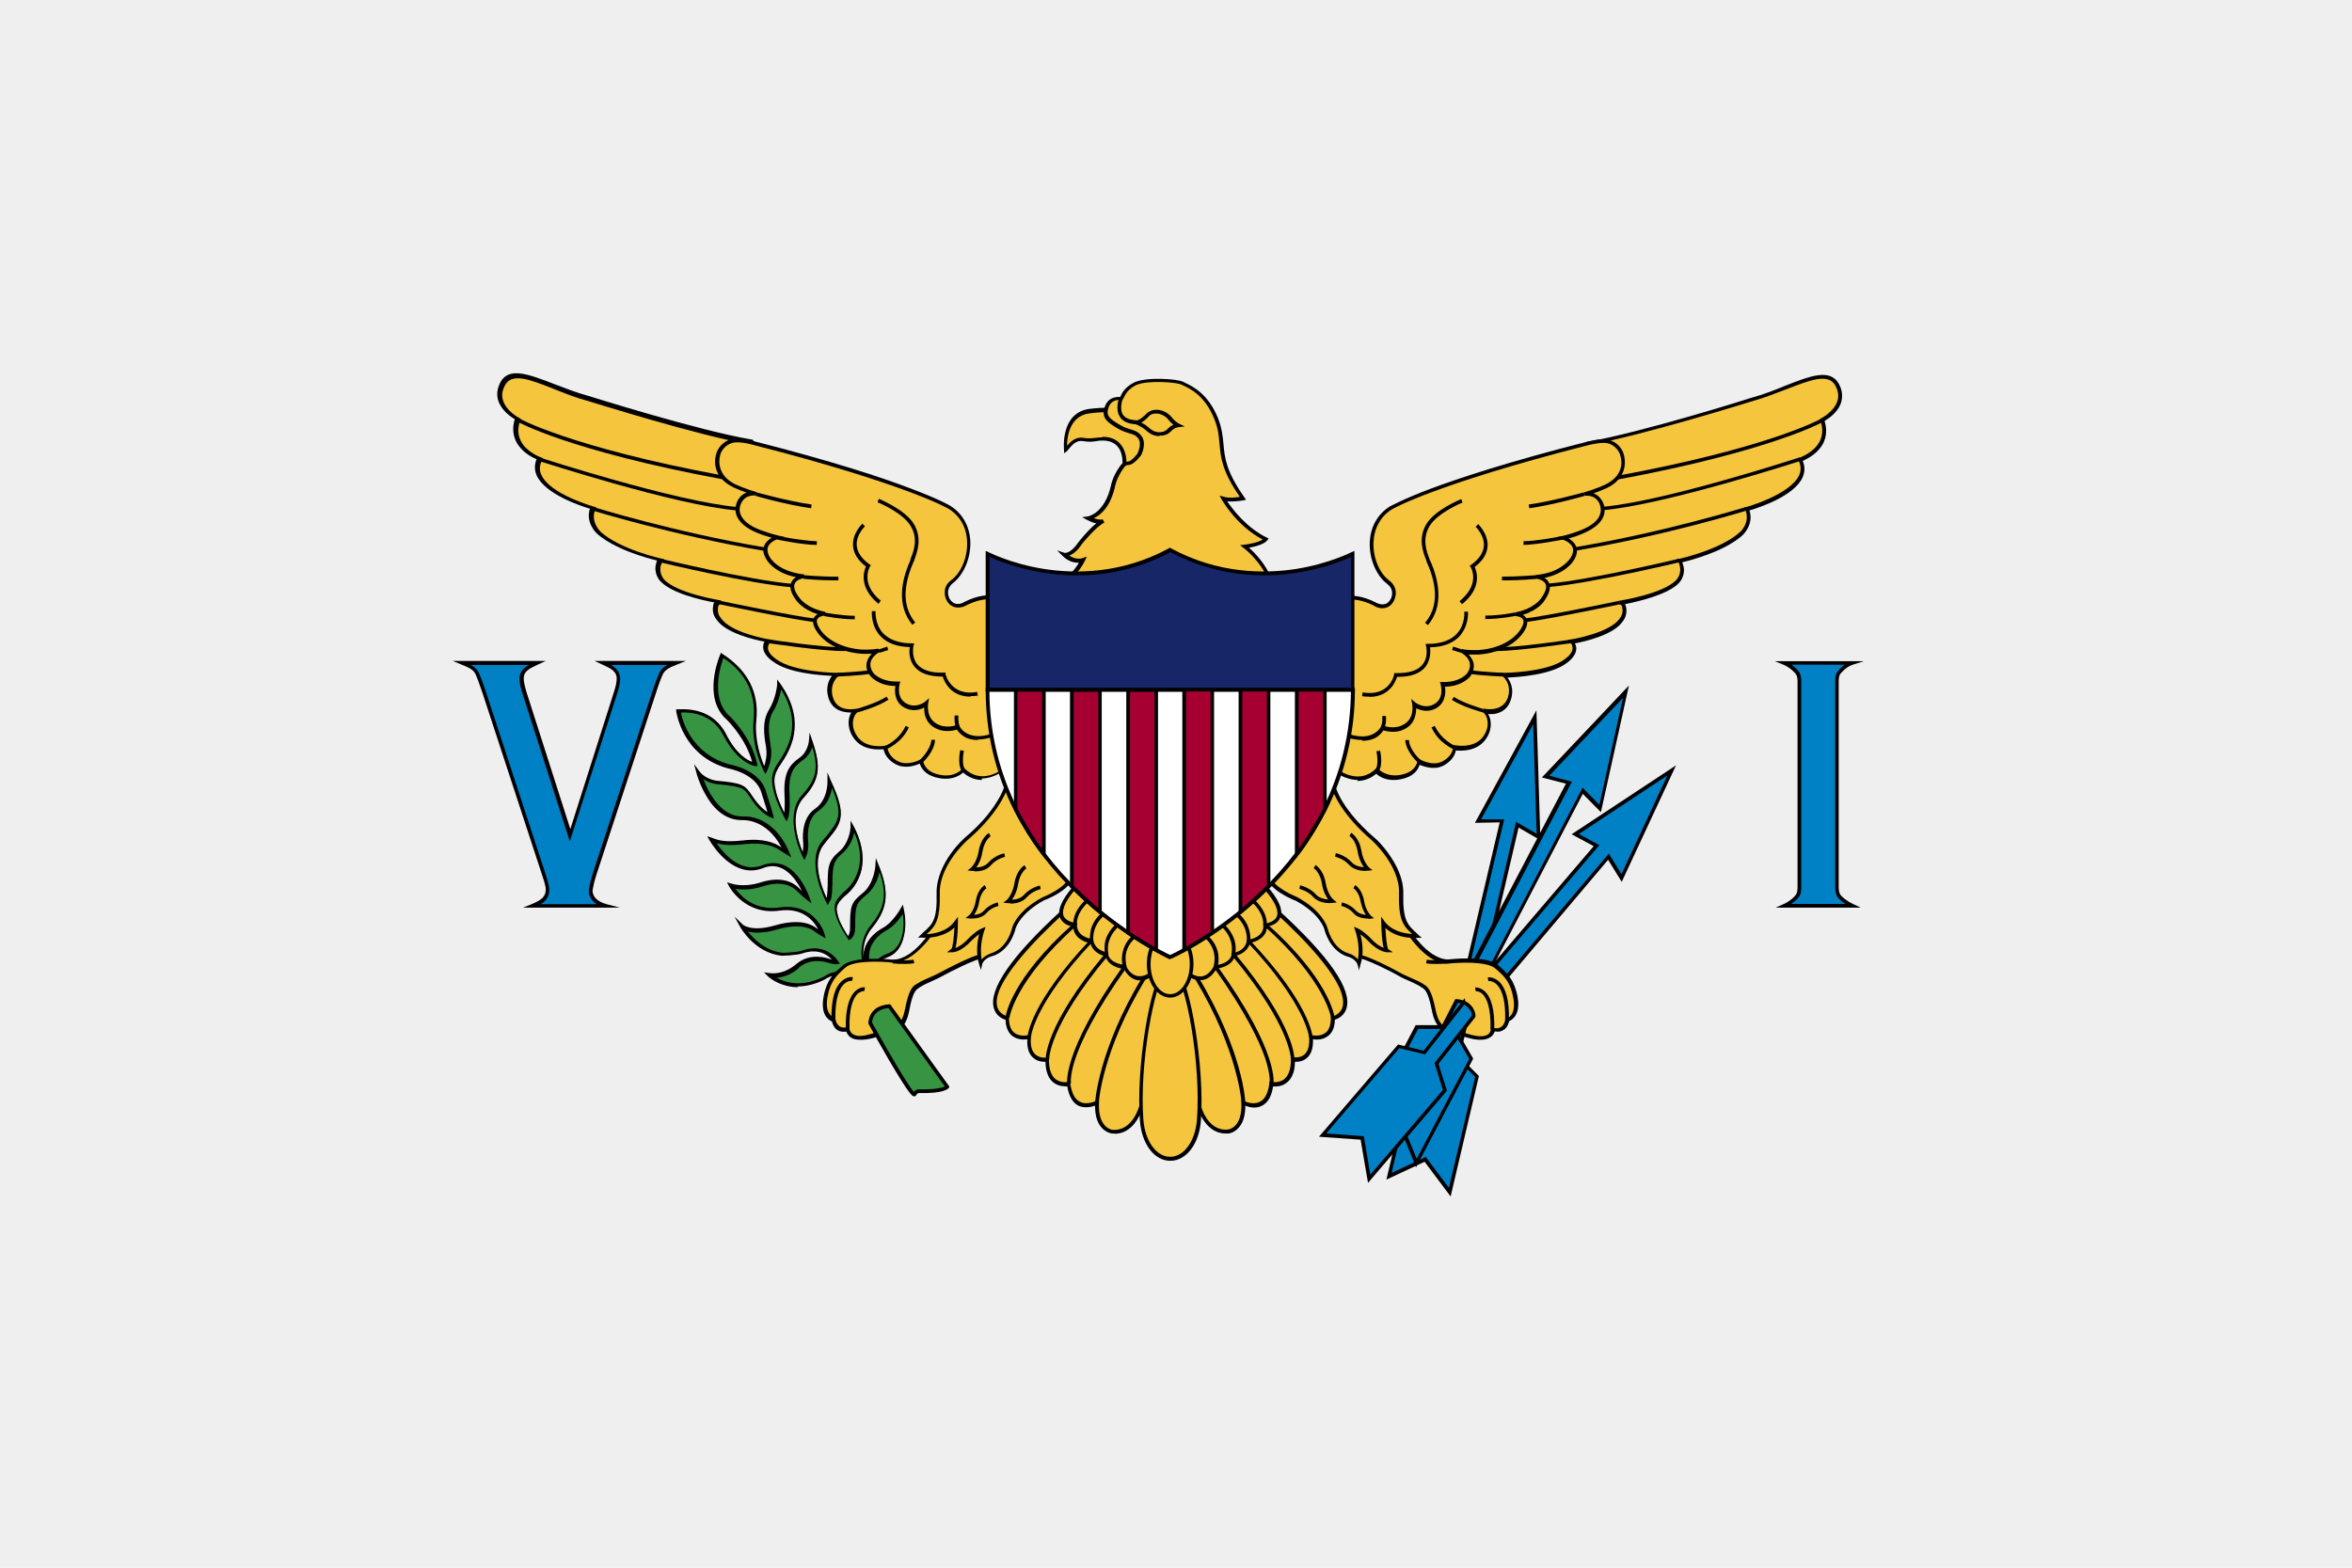 <?xml version="1.0" encoding="UTF-8"?>
<svg id="Layer_2" xmlns="http://www.w3.org/2000/svg" viewBox="0 0 94.85 63.23">
  <defs>
    <style>
      .cls-1 {
        fill: #010002;
      }

      .cls-2 {
        fill: #fff;
      }

      .cls-3 {
        fill: none;
      }

      .cls-4 {
        fill: #369443;
      }

      .cls-5 {
        fill: #f4c53d;
      }

      .cls-6 {
        fill: #efefef;
      }

      .cls-7 {
        fill: #a60032;
      }

      .cls-8 {
        fill: #162667;
      }

      .cls-9 {
        fill: #0081c6;
      }
    </style>
  </defs>
  <g id="Page_1">
    <g>
      <rect class="cls-6" width="94.85" height="63.23"/>
      <g>
        <g>
          <path id="path5" class="cls-4" d="M35.24,39.12s-.05-.35.61-.6c.66-.25.71-1.2.58-1.84,0,0-.34.6-.76.81,0,0-.68.35-.71,1.04,0,0,0,.25-.05.44-.03.1-.33-.85.24-1.56.59-.73.76-1.33.29-2.49,0,0-.04.7-.51,1.1-.46.4-.52.43-.51,1.39,0,0,0,.33-.17.44,0,0-.36-.53-.45-.88-.09-.35-.14-.49.27-.9,0,0,1.32-.85.37-2.71,0,0-.03.64-.48,1.02-.45.38-.42.63-.44,1.29-.02.66-.06.61-.12.7,0,0-.84-1.54-.19-2.36.65-.82,1.01-.99.29-2.51,0,0,.03.78-.54,1.17-.57.39-.44,1.29-.44,1.29,0,0,.03.34-.08.59,0,0-.81-1.57-.03-2.42.65-.72.7-1.22.34-2.24,0,0-.04.47-.4.73-.36.25-.65.51-.58,1.49,0,0,.03.69-.06.88,0,0-.34-.63-.43-1.04-.09-.41-.13-.65.12-1.06.25-.41,1.24-1.58.06-3.28,0,0-.03.55-.34,1.05-.3.49-.16,1.08-.09,1.53.06.45-.15.88-.15.88,0,0-.51-.95-.4-2.03.11-1.08-.33-1.97-1.33-2.61,0,0-.73,1.69.26,2.54,0,0,.85.84,1.06,1.85,0,0-.64-.06-1.22-1.19-.58-1.13-1.78-.95-1.87-.96,0,0,.2,1.75,2.05,2.24,0,0,1.18.2,1.4,1.07,0,0,.2.6.28.91,0,0-.37-.15-.72-.66-.34-.51-.3-.57-1.47-.69,0,0-.47-.05-.72-.39,0,0,.49,1.85,1.76,1.83,0,0,1.15-.12,1.8,1.39,0,0-.12-.08-.29-.19-.17-.11-.59-.33-1.44-.23s-1.08-.04-1.29-.11c0,0,.85,1.56,2.06,1.1,1.2-.46,1.79,1.23,1.8,1.26,0,0-.16-.12-.37-.33-.21-.21-.66-.47-1.49-.2,0,0-.6.23-1.21.04,0,0,.59,1.13,1.96.95,1.37-.19,1.72,1.01,1.72,1.01,0,0-.18-.11-.31-.21-.12-.1-.59-.36-1.58-.07-.99.29-1.35-.04-1.35-.04,0,0,.55,1.01,1.61,1.12,0,0,.59,0,.84-.1.25-.09.91-.24,1.36.42,0,0-.12.02-.31-.06,0,0-.71-.25-1.24.19,0,0-.48.49-1.15.39,0,0,.88.85,2.26.13,0,0,.47-.34.82-.08.33.27,1.12-.25,1.12-.25Z"/>
          <path class="cls-1" d="M32.19,39.82c-.23,0-.42-.04-.58-.09-.4-.12-.63-.34-.64-.35l-.16-.16.22.03c.63.08,1.08-.37,1.09-.37h0c.56-.48,1.28-.22,1.31-.21h0s.08.03.12.04c-.43-.48-1-.32-1.17-.26-.26.09-.84.1-.86.1h0c-1.08-.12-1.64-1.11-1.67-1.16l-.23-.42.34.33s.35.3,1.28.03c1.05-.31,1.52-.01,1.65.08.03.02.06.05.1.07-.16-.32-.6-.88-1.55-.75-1.41.2-2.03-.97-2.04-.98l-.08-.16.17.05c.58.17,1.15-.04,1.16-.04.84-.27,1.32-.03,1.57.22.04.04.08.08.12.12-.15-.3-.42-.74-.82-.92-.24-.11-.49-.11-.76,0-.16.06-.32.09-.47.09-1,0-1.67-1.21-1.68-1.22l-.09-.16.18.06s.05.02.08.03c.19.07.45.16,1.18.08.84-.1,1.29.11,1.49.24.02.01.05.03.07.05-.62-1.19-1.57-1.11-1.61-1.11h0c-.55,0-1.04-.32-1.41-.95-.28-.46-.41-.92-.41-.94l-.1-.37.23.31c.23.3.66.36.67.36,1.08.1,1.15.17,1.45.62.02.03.04.06.07.1.2.29.4.46.54.55-.09-.32-.23-.73-.23-.74h0c-.2-.82-1.33-1.02-1.34-1.02h0c-1.88-.5-2.1-2.29-2.11-2.3v-.09s.08,0,.08,0h.04c1.1-.05,1.64.51,1.89,1,.41.81.85,1.05,1.05,1.12-.24-.93-1-1.68-1.01-1.69-1.02-.88-.31-2.55-.28-2.63l.03-.08.07.05c1.02.66,1.48,1.56,1.36,2.68-.08.8.19,1.53.32,1.84.05-.16.12-.42.08-.69,0-.05-.01-.1-.02-.15-.07-.43-.15-.97.13-1.43.29-.47.33-1.01.33-1.01v-.21s.13.17.13.17c1.11,1.59.35,2.75.02,3.24-.03.04-.05.08-.08.12-.24.39-.2.61-.11,1.01.06.26.22.62.33.83.02-.21.02-.52.01-.66-.06-.99.22-1.28.61-1.56.33-.23.37-.67.37-.67l.03-.34.11.33c.37,1.08.29,1.6-.36,2.31-.58.64-.21,1.74-.03,2.17.04-.19.02-.37.02-.37,0-.03-.13-.95.47-1.36.53-.36.51-1.09.51-1.1v-.37s.14.34.14.34c.66,1.41.42,1.71-.12,2.36-.06.07-.12.15-.18.23-.5.64-.05,1.76.13,2.14.01-.07.03-.22.04-.54,0-.06,0-.11,0-.16.01-.54.02-.81.46-1.18.42-.35.46-.96.46-.97v-.28s.14.25.14.25c.5.99.37,1.7.17,2.12-.2.43-.51.65-.56.69-.37.36-.34.48-.25.81h0c.07.27.3.63.4.79.07-.09.08-.26.08-.32,0-.94.04-1.02.51-1.42l.03-.02c.43-.38.48-1.05.48-1.06l.02-.33.12.3c.5,1.23.28,1.85-.3,2.56-.31.39-.35.87-.32,1.17,0-.06,0-.09,0-.1.03-.72.73-1.08.76-1.1.39-.19.73-.77.73-.78l.1-.17.04.19c.08.37.08.77,0,1.09-.09.42-.31.71-.63.83-.59.23-.56.52-.56.52v.04s-.03.02-.03.02c0,0-.21.13-.46.23-.35.14-.61.14-.78.02-.3-.23-.72.07-.73.08h0c-.42.21-.8.28-1.11.28ZM31.26,39.4c.31.2,1.02.48,1.99-.02.05-.04.53-.35.9-.07.24.18.79-.09,1.03-.24,0-.12.09-.41.66-.63.52-.2.66-.92.57-1.57-.14.2-.39.53-.69.67,0,0-.64.34-.67.97,0,0,0,.26-.06.46,0,.04-.04.06-.07.06-.02,0-.06,0-.09-.05-.09-.15-.24-1,.27-1.64.51-.63.72-1.16.37-2.16-.06.25-.19.62-.49.88l-.03.02c-.42.37-.47.41-.46,1.31,0,.04,0,.38-.2.5l-.06.03-.04-.06s-.37-.54-.47-.9h0c-.1-.38-.13-.55.29-.97h0s1.15-.78.44-2.41c-.05.23-.18.58-.47.83-.39.32-.39.54-.41,1.07,0,.05,0,.11,0,.17-.02.55-.05.63-.11.71,0,0,0,.01-.02.03l-.06.12-.06-.12s-.21-.4-.34-.89c-.17-.66-.12-1.2.16-1.55.06-.08.13-.16.19-.23.47-.58.69-.84.22-1.94-.04.27-.17.68-.55.93-.53.36-.41,1.21-.41,1.22,0,.02.04.37-.09.63l-.06.13-.07-.13s-.21-.41-.31-.91c-.14-.68-.04-1.23.29-1.59.56-.62.67-1.06.41-1.92-.06.16-.17.37-.37.51-.37.26-.61.51-.55,1.43,0,.07.03.71-.06.92l-.06.13-.07-.12s-.34-.64-.44-1.06c-.1-.42-.14-.68.12-1.11.02-.03.05-.08.08-.12.32-.49.98-1.49.09-2.91-.04.21-.12.55-.32.88-.25.42-.18.91-.11,1.33,0,.05.01.1.02.15.07.47-.15.91-.16.93l-.06.12-.07-.12s-.52-.98-.41-2.07c.1-1.04-.3-1.88-1.22-2.49-.05.15-.16.47-.2.85-.07.67.09,1.19.48,1.52.04.04.87.87,1.08,1.89l.02.1h-.1s-.69-.09-1.28-1.24c-.23-.44-.71-.96-1.71-.92.06.34.43,1.68,1.98,2.1.08.01,1.23.23,1.46,1.12.01.05.2.61.28.92l.03.14-.13-.05s-.4-.16-.75-.69c-.02-.03-.05-.07-.07-.1-.26-.4-.3-.45-1.34-.55-.01,0-.3-.03-.55-.2.06.17.16.4.3.63.36.58.79.88,1.28.87.04,0,.33-.02.69.13.35.15.84.5,1.18,1.3l.09.22-.2-.12s-.13-.08-.3-.19c-.18-.12-.6-.31-1.39-.22-.62.07-.93.02-1.12-.04.09.14.25.35.45.53.46.42.93.54,1.4.36.3-.12.6-.11.87,0,.61.27.94,1.06,1.02,1.29h0s.09.25.09.25l-.21-.16s-.17-.13-.38-.34c-.22-.22-.65-.43-1.41-.18-.02,0-.52.19-1.07.09.21.29.77.9,1.79.75,1.13-.16,1.67.63,1.8,1.07l.05.18-.16-.09s-.19-.11-.32-.21c-.07-.06-.51-.35-1.51-.05-.56.16-.93.13-1.15.07.22.29.7.78,1.39.86.05,0,.58-.01.81-.09.21-.08.95-.28,1.45.44l.06.09-.11.02s-.15.02-.36-.06c-.04-.01-.68-.22-1.16.18-.02.04-.39.4-.95.43Z"/>
        </g>
        <g>
          <path id="path7" class="cls-5" d="M42.96,18.17s-.16-1.44.99-1.58c1.2-.14,1.79.11,1.79.11l.54,1.06-.18.71-.74.34s.13-1.09-.88-1.11c-.25,0-.4.09-.81.03-.4-.06-.62.38-.71.45Z"/>
          <path class="cls-1" d="M45.26,18.93v-.13s.07-.49-.19-.79c-.13-.15-.33-.24-.59-.24-.09,0-.16,0-.25.02-.14.02-.3.05-.57,0-.27-.04-.44.18-.56.32-.04.05-.06.08-.09.1l-.1.07v-.13s-.17-1.51,1.04-1.66c1.2-.14,1.81.1,1.83.11h.02s.56,1.11.56,1.11l-.2.77-.9.42ZM44.46,17.62h.02c.3,0,.54.1.7.29.22.25.25.59.25.78l.6-.27.17-.65-.51-1.01c-.12-.04-.7-.22-1.73-.09-.44.05-.73.32-.86.78-.05.19-.07.39-.07.53.13-.15.34-.37.65-.32.24.04.38.01.52,0,.07-.01.15-.02.25-.02Z"/>
        </g>
        <g>
          <path id="path9" class="cls-5" d="M51.05,21.73c-.17.22-.86.3-.86.3,0,0,.71.54,1.01,1.31.3.77-8.17,0-8.17,0,0,0,.37-.26.62-.76,0,0-.37.14-.75-.23,0,0,.28.09.65-.46,0,0,.54-.7.93-.88,0,0-.17.11-.6-.12,0,0,.74-.09,1-1.34,0,0,.04-.28.32-.68s.22.08.74-.54c0,0,.23-.44.03-.71-.2-.27-.43-.17-.86-.43-.43-.26-.62-.4-.47-.8.14-.4.53-.33.58-.33s.08-.34.55-.58c.47-.24,1.72-.13,1.9-.03.18.1.94.32,1.38,1.44.44,1.11-.12,1.53,1.08,3.21,0,0-.48.1-.79,0,0,0,.61,1.1,1.7,1.63Z"/>
          <path class="cls-1" d="M49.19,23.76c-.57,0-1.3-.02-2.25-.06-1.96-.1-3.89-.27-3.91-.27l-.2-.02.16-.11s.29-.21.52-.6c-.16,0-.41-.03-.66-.28l-.22-.22.3.1s.24.05.56-.43h0s.37-.48.72-.76c-.1-.02-.22-.06-.37-.14l-.2-.11.23-.03s.69-.11.94-1.28c0,0,.05-.3.33-.71.13-.19.21-.21.31-.22.07,0,.16,0,.42-.32.02-.05.19-.41.03-.62-.1-.13-.2-.16-.35-.2-.12-.04-.28-.08-.48-.2-.42-.25-.68-.43-.51-.89.07-.19.23-.4.62-.38,0,0,0-.02.01-.03.05-.12.17-.36.54-.55.48-.24,1.76-.15,1.98-.03.02,0,.05.02.08.04.28.13.93.43,1.33,1.43.16.41.19.74.22,1.05.05.54.1,1.09.85,2.15l.06.09-.11.02s-.35.07-.65.04c.21.31.77,1.06,1.59,1.46l.08.04-.05.07c-.13.17-.51.26-.74.3.22.2.67.65.9,1.24.02.06.01.12-.02.17-.07.06-.22.26-2.08.26ZM43.22,23.29c.52.04,2.12.18,3.73.26,3.54.18,4.11-.04,4.19-.15,0,0,0-.01,0-.02-.29-.74-.98-1.28-.99-1.28l-.14-.11.18-.02c.15-.02.55-.08.73-.21-1.04-.54-1.62-1.56-1.65-1.61l-.09-.16.18.05c.2.06.48.03.64,0-.72-1.03-.77-1.59-.82-2.13-.03-.32-.05-.62-.21-1.01-.38-.95-.99-1.23-1.25-1.35-.04-.02-.07-.03-.09-.04-.16-.09-1.38-.19-1.83.03-.31.16-.42.37-.47.48-.03.06-.05.11-.11.11h-.02c-.09,0-.37-.02-.49.29-.12.33,0,.45.44.71.18.11.32.15.45.19.16.05.3.09.43.26.23.3,0,.77-.02.79h0c-.28.35-.41.38-.53.39-.05,0-.09,0-.19.15-.26.38-.31.65-.31.65-.19.91-.62,1.23-.87,1.34.23.09.34.05.36.05,0,0,0,0,0,0l.07.13s0,0-.01,0c-.35.18-.85.81-.89.85-.2.31-.39.43-.52.48.28.19.53.11.54.1l.17-.06-.08.17c-.16.32-.36.54-.5.67Z"/>
        </g>
        <path class="cls-1" d="M45.81,17.11c-.31-.01-.53-.11-.65-.3-.2-.32-.03-.76-.02-.78l.14.05s-.15.39,0,.64c.09.14.27.22.53.23v.14Z"/>
        <g>
          <path id="path13" class="cls-5" d="M47.51,17.16s-.17-.08-.32-.27c-.2-.27-.66-.4-.91-.15,0,0-.25.28-.47.29,0,0,.25.08.42.23.17.16.35.27.61.24.26-.03.3-.17.42-.25.12-.08.24-.09.24-.09Z"/>
          <path class="cls-1" d="M46.75,17.59c-.24,0-.42-.12-.57-.26-.16-.14-.39-.22-.39-.22l-.38-.12.4-.03c.15,0,.35-.2.42-.27.11-.11.26-.17.44-.16.22.01.45.13.59.31.13.17.29.25.29.25l.23.11-.25.03s-.11.01-.21.08c-.03.02-.05.04-.08.07-.07.07-.16.16-.37.19-.03,0-.06,0-.1,0ZM46.02,17.04c.08.04.18.1.26.17.17.15.32.25.55.22.15-.02.21-.08.28-.15.03-.03.06-.06.1-.09.04-.02.07-.04.11-.06-.06-.05-.13-.11-.2-.2-.11-.14-.29-.24-.47-.25-.09,0-.22,0-.32.11,0,0-.13.16-.3.25Z"/>
        </g>
        <g>
          <path id="path15" class="cls-5" d="M53.86,31.06s.91.74,1.67,0c0,0,.31.37.93.26s.72-.43.78-.62c0,0,.53.31.99.06.45-.24.45-.62.45-.62,0,0,.78.15,1.18-.38.4-.53.15-1.06-.06-1.12,0,0,.85.22,1.08-.5.19-.62-.24-.94-.24-.94,0,0,1.78,0,2.51-.57,0,0,.61-.38.24-.78,0,0,1.61-.26,2.01-.9,0,0,.17-.17.12-.48,0,0,0-.17-.18-.18,0,0,1.83-.28,2.36-.89,0,0,.25-.28.13-.65,0,0-.02-.1-.07-.16,0,0,1.67-.35,2.49-1.09,0,0,.47-.42.23-.99,0,0,2.79-.76,2.14-1.99,0,0,1.3-.42.89-1.6,0,0,1.08-.55.61-1.41-.45-.83-1.83.14-3.46.6,0,0-4.42,1.39-6.6,1.76l-6.19,9.21-3.61,1.39-.36,2.57Z"/>
          <path class="cls-1" d="M54.76,31.46c-.52,0-.95-.34-.95-.34l-.03-.02.38-2.66,3.63-1.4,6.2-9.22h.03c2.15-.37,6.55-1.75,6.59-1.77.49-.13.97-.32,1.38-.49,1.02-.4,1.82-.71,2.17-.07.13.24.16.49.09.73-.12.41-.52.67-.67.76.1.32.08.62-.05.89-.21.42-.65.64-.83.72.09.22.09.43,0,.65-.33.77-1.78,1.24-2.15,1.35.19.57-.27.99-.28,1-.72.65-2.06,1-2.43,1.09.02.05.03.09.03.09.14.4-.13.71-.14.72-.44.5-1.71.78-2.2.88.03.04.04.1.05.14.05.31-.1.5-.13.54-.36.56-1.55.83-1.94.9.05.09.07.18.05.28-.04.28-.35.49-.39.52-.62.47-1.92.56-2.38.58.12.16.28.46.14.89-.1.33-.34.53-.69.58-.08,0-.16.01-.23,0,.03.04.05.1.07.15.04.13.12.5-.19.9-.35.46-.96.44-1.18.42-.02.13-.12.4-.48.6-.38.21-.8.05-.98-.02-.07.2-.23.49-.81.59-.51.09-.82-.12-.94-.23-.25.21-.52.29-.77.29ZM53.94,31.03c.16.12.91.6,1.54-.02l.06-.05.05.06s.29.33.86.24c.57-.1.67-.39.72-.57l.03-.09.08.04s.5.29.91.06c.4-.22.41-.54.41-.55v-.09h.09s.74.15,1.11-.33c.26-.35.2-.65.16-.77-.04-.14-.13-.22-.18-.24l.04-.14s.78.19.99-.45c.17-.56-.2-.84-.22-.86l-.18-.13h.22s1.77-.01,2.47-.55h0s.29-.19.32-.42c0-.09-.02-.17-.09-.26l-.09-.1.13-.02s1.58-.26,1.96-.86h0s.15-.17.09-.43h0s-.01-.12-.11-.12v-.15s1.81-.28,2.31-.86c0,0,.22-.25.11-.58,0-.03-.03-.1-.06-.14l-.06-.09.11-.02s1.66-.36,2.45-1.08c.02-.01.43-.39.21-.91l-.03-.08.08-.02s1.78-.5,2.13-1.29c.08-.19.07-.39-.03-.59l-.04-.08.08-.03s.59-.2.82-.67c.12-.24.13-.53.02-.83l-.02-.06.06-.03s.52-.27.65-.7c.06-.19.03-.4-.08-.61-.28-.52-1-.24-1.98.14-.42.16-.9.35-1.4.49-.04.01-4.41,1.38-6.58,1.76l-6.19,9.21-3.59,1.38-.36,2.49Z"/>
        </g>
        <g>
          <path id="path17" class="cls-5" d="M53.81,24.28s.58-.44,1.61.08c0,0,.35.24.62-.02.23-.22.25-.62-.06-.86-.77-.57-1.06-2.29.12-3,0,0,1.7-1.01,7.95-2.6,0,0,.52-.14.8-.07.31.07.52.34.56.57,0,0,.28.8-.66,1.25,0,0-.42.19-.86.32,0,0,.48-.1.69.37.19.45-.09.92-.97,1.21,0,0-.24.09-.58.17,0,0,.75.21.39.83,0,0-.32.64-1.46.75,0,0,.85.09.25.9,0,0-.26.44-1.09.61,0,0,.63.02.31.59-.32.57-1.07.89-1.8.94,0,0-.4.02-.68-.04,0,0,.7.35.29.94,0,0-.3.42-1.06.4,0,0,.2.66-.36.91-.43.19-.79-.11-.79-.11,0,0,.14.7-.48.95,0,0-.31.16-.79,0,0,0-.36.81-1.64.24-1.28-.57-.31-5.31-.31-5.31Z"/>
          <path class="cls-1" d="M54.93,29.85c-.22,0-.51-.05-.85-.2-1.32-.58-.38-5.19-.34-5.39v-.03s.03-.01.03-.01c.02-.02.63-.46,1.69.07h0s.3.2.53,0c.1-.1.16-.24.15-.38,0-.14-.08-.27-.2-.36-.44-.33-.73-1.02-.7-1.69.03-.62.32-1.13.82-1.44.02,0,.45-.26,1.64-.71,1.1-.41,3.1-1.08,6.33-1.9.02,0,.54-.15.84-.07.34.08.57.37.62.62.02.08.24.88-.7,1.33-.01,0-.24.11-.53.21.15.05.29.17.39.38.08.19.08.4,0,.58-.13.3-.49.55-1.02.74,0,0-.15.06-.37.12.11.06.24.17.3.32.06.16.04.33-.07.52-.02.05-.31.56-1.21.75.08.04.15.11.19.21.08.18.01.42-.19.71-.02.04-.25.38-.87.57.05.03.11.07.14.14.07.12.05.29-.06.48-.24.42-.86.91-1.86.98,0,0-.2,0-.41,0,.08.08.16.19.2.33.04.17,0,.36-.12.54-.01.02-.31.41-1.03.43.05.27,0,.71-.42.9-.31.14-.58.04-.74-.03,0,.24-.06.68-.54.87-.04.02-.34.15-.78.02-.05.07-.15.21-.34.31-.12.06-.29.11-.51.11ZM53.88,24.32c-.04.19-.24,1.27-.32,2.4-.11,1.61.09,2.57.59,2.79,1.19.53,1.53-.19,1.54-.2l.03-.06.06.02c.43.15.73,0,.73,0h0c.57-.23.44-.85.44-.87l-.04-.21.16.14s.33.27.71.1c.49-.22.32-.79.32-.82l-.03-.1h.1c.71.02.99-.34,1-.36.1-.14.13-.28.1-.42-.06-.26-.36-.41-.36-.41l.05-.14c.26.06.65.04.66.04.79-.05,1.46-.4,1.74-.9.08-.14.1-.26.06-.33-.06-.11-.24-.14-.31-.14v-.15c.78-.15,1.04-.57,1.04-.57h0c.17-.24.24-.43.18-.57-.08-.18-.37-.22-.38-.22v-.15c.57-.05.92-.25,1.11-.4.21-.16.29-.31.29-.31.09-.15.11-.28.07-.4-.09-.22-.41-.32-.41-.32l-.27-.08.27-.06c.33-.08.57-.17.57-.17.49-.17.82-.39.93-.66.06-.15.06-.3,0-.46-.18-.41-.58-.33-.6-.33l-.03-.14c.43-.12.85-.31.85-.31.87-.42.63-1.12.62-1.15h0c-.04-.2-.23-.45-.51-.52-.26-.06-.76.07-.77.07-3.22.82-5.2,1.48-6.3,1.89-1.19.44-1.63.7-1.63.7-.46.28-.72.75-.75,1.32-.03.62.23,1.26.64,1.56.16.12.25.29.26.47,0,.18-.06.37-.19.5-.25.24-.57.13-.71.03-.87-.43-1.39-.16-1.5-.09Z"/>
        </g>
        <path class="cls-1" d="M65.25,19.33l-.02-.14c6.17-1.14,8.21-2.3,8.23-2.31l.07.13s-2.09,1.18-8.28,2.33Z"/>
        <g>
          <path id="path23" class="cls-5" d="M37.65,37.48s-.74,1.28-1.64,1.3c0,0-1.55-.19-1.99.21-.3.28-.62.52-.74,1.24-.12.72.24.88.33.91,0,0,.07.52.58.38,0,0,.03.54.93.28.9-.26,1.27-.17,1.45-1.07.17-.9.34-.88.5-.99.21-.14.62-.28.92-.45.27-.15,1.3-.68,1.65-.72.35-.04.27-1.22.27-1.22h-.91l-.44-.65-.92.79Z"/>
          <path class="cls-1" d="M34.69,41.94c-.16,0-.29-.03-.39-.1-.1-.07-.14-.16-.17-.23-.14.02-.26,0-.36-.06-.15-.1-.2-.27-.22-.35-.17-.07-.46-.3-.34-.98.12-.69.41-.96.7-1.21.02-.02.04-.04.07-.06.45-.41,1.92-.25,2.04-.24.85-.02,1.57-1.25,1.58-1.26h0s.99-.87.99-.87l.47.69h.94v.07c.02.21.07,1.26-.33,1.3-.34.04-1.36.56-1.63.71-.14.08-.31.16-.47.23-.17.07-.33.15-.44.22-.02.01-.04.02-.06.04-.12.07-.26.15-.4.91-.15.79-.49.87-1.09,1.02-.12.03-.26.06-.41.11-.17.04-.32.06-.45.06ZM34.26,41.42v.09s.01.12.13.2c.14.1.39.1.71,0,.15-.04.29-.08.42-.11.6-.15.84-.21.98-.91.16-.82.32-.92.48-1.01.02,0,.03-.02.05-.03.12-.08.29-.15.47-.23.16-.07.32-.14.46-.22.24-.13,1.3-.69,1.68-.73.18-.02.23-.63.21-1.08h-.88l-.41-.61-.84.73c-.03.06-.21.35-.49.64-.41.44-.82.67-1.21.68h0c-.42-.05-1.59-.11-1.93.2-.02.02-.05.04-.07.06-.27.25-.54.49-.65,1.13-.11.62.16.78.28.83h.04s0,.06,0,.06c0,0,.03.19.17.29.08.05.19.06.32.03h.07Z"/>
        </g>
        <path class="cls-1" d="M64.64,20.59v-.15c2.48-.21,7.87-1.97,7.93-1.99l.04.14s-5.46,1.77-7.97,1.99Z"/>
        <path class="cls-1" d="M63.55,22.22l-.02-.15c3.68-.62,6.87-1.62,6.91-1.63l.04.14s-3.24,1.01-6.93,1.63Z"/>
        <path class="cls-1" d="M62.43,23.69v-.15c1.68-.14,5.26-1,5.3-1.01l.03.14s-3.63.87-5.33,1.01Z"/>
        <path class="cls-1" d="M61.52,25.09v-.15c.74-.07,3.76-.7,3.79-.71l.03.14c-.12.03-3.06.64-3.82.72Z"/>
        <g>
          <polygon id="polygon33" class="cls-9" points="61.9 28.93 62.05 33.76 62.05 33.76 61.19 33.27 61.19 33.27 59.78 39.4 59.19 38.98 60.57 33.1 60.57 33.1 59.61 33.12 59.61 33.12 61.9 28.93"/>
          <path class="cls-1" d="M59.83,39.52l-.72-.52,1.37-5.83-1,.02,2.48-4.54.16,5.24-.88-.51-1.43,6.14ZM59.27,38.94l.45.33,1.42-6.12.83.48-.14-4.42-2.1,3.84h.93s-1.39,5.9-1.39,5.9Z"/>
        </g>
        <path class="cls-1" d="M60.35,26.26h-.07v-.15c.87.02,3.08-.31,3.1-.32l.02.15c-.09,0-2.13.32-3.05.32Z"/>
        <path class="cls-1" d="M60.62,27.29s-.91-.04-1.34-.11l.02-.15c.42.07,1.31.11,1.32.11v.15Z"/>
        <path class="cls-1" d="M59.78,28.73s-.78-.21-1.23-.5l.08-.12c.43.28,1.18.48,1.19.49l-.04.14Z"/>
        <path class="cls-1" d="M58.64,30.23s-.62-.24-.91-.89l.13-.06c.27.58.83.81.83.81l-.05.14Z"/>
        <path class="cls-1" d="M57.18,30.76s-.48-.43-.51-.91h.15c.02.41.46.8.46.8l-.1.11Z"/>
        <g>
          <polygon id="polygon45" class="cls-9" points="67.42 31.08 65.39 35.42 65.39 35.42 64.86 34.56 64.86 34.56 60.6 39.6 60.14 39.08 64.38 34.11 64.38 34.11 63.53 33.65 63.53 33.65 67.42 31.08"/>
          <path class="cls-1" d="M60.6,39.71l-.56-.63,4.23-4.95-.89-.48,4.21-2.78-2.19,4.7-.55-.89-4.25,5.03ZM60.24,39.08l.36.4,4.28-5.05.51.83,1.85-3.98-3.57,2.36.83.45-4.27,4.99Z"/>
        </g>
        <path class="cls-1" d="M55.58,31.12l-.05-.05-.05-.05s.13-.15.03-.72l.15-.02c.12.66-.06.83-.08.85Z"/>
        <g>
          <polygon id="polygon49" class="cls-9" points="65.57 27.9 64.53 32.6 64.53 32.6 63.83 31.89 63.83 31.89 60.01 39.23 59.43 38.89 63.27 31.56 63.27 31.56 62.33 31.32 62.33 31.32 65.57 27.9"/>
          <path class="cls-1" d="M60.04,39.33l-.72-.42,3.83-7.3-.97-.25,3.51-3.71-1.13,5.11-.73-.74-3.81,7.32ZM59.53,38.86l.46.27,3.83-7.36.68.69.95-4.31-2.97,3.14.91.24-3.85,7.34Z"/>
        </g>
        <path class="cls-1" d="M55.82,29.37l-.13-.06s.08-.17.05-.43h.15c.03.29-.06.49-.06.5Z"/>
        <g>
          <path id="path53" class="cls-5" d="M40.52,31.06s-.91.74-1.67,0c0,0-.31.37-.93.26s-.72-.43-.78-.62c0,0-.53.31-.99.06-.45-.24-.45-.62-.45-.62,0,0-.78.15-1.18-.38-.4-.53-.15-1.06.06-1.12,0,0-.85.22-1.08-.5-.19-.62.24-.94.24-.94,0,0-1.78,0-2.51-.57,0,0-.61-.38-.24-.78,0,0-1.61-.26-2.01-.9,0,0-.17-.17-.12-.48,0,0,0-.17.18-.18,0,0-1.83-.28-2.36-.89,0,0-.25-.28-.13-.65,0,0,.02-.1.07-.16,0,0-1.67-.35-2.49-1.09,0,0-.47-.42-.23-.99,0,0-2.79-.76-2.14-1.99,0,0-1.3-.42-.89-1.6,0,0-1.08-.55-.61-1.41.45-.83,1.83.14,3.46.6,0,0,4.42,1.39,6.6,1.76l6.19,9.22,3.61,1.39.36,2.57Z"/>
          <path class="cls-1" d="M39.61,31.46c-.24,0-.51-.07-.77-.3-.12.11-.43.32-.94.23-.58-.1-.74-.39-.81-.59-.17.08-.6.23-.98.02-.35-.19-.45-.46-.48-.6-.22.02-.83.05-1.18-.42-.3-.4-.23-.77-.19-.9.02-.06.04-.11.07-.16-.29,0-.75-.06-.92-.59-.13-.43.02-.73.14-.89-.47-.02-1.77-.11-2.38-.58-.03-.02-.35-.23-.39-.52-.01-.09,0-.19.05-.28-.38-.07-1.58-.34-1.94-.9-.03-.04-.19-.23-.13-.54,0-.04.01-.09.05-.14-.5-.09-1.76-.37-2.2-.88,0,0-.28-.31-.14-.72,0,0,0-.04.03-.09-.37-.09-1.7-.44-2.43-1.09,0,0-.47-.43-.28-1-.36-.11-1.81-.58-2.15-1.35-.09-.21-.09-.43,0-.65-.18-.07-.62-.29-.83-.72-.13-.27-.15-.57-.05-.89-.15-.09-.54-.35-.67-.76-.07-.24-.04-.48.09-.73.34-.64,1.15-.32,2.17.07.42.16.9.35,1.38.48.04.01,4.44,1.4,6.59,1.76h.03s6.2,9.23,6.2,9.23l3.63,1.4.38,2.66-.03.02s-.42.36-.95.36ZM38.84,30.95l.06.05c.64.62,1.37.14,1.54.02l-.35-2.49-3.59-1.38v-.02s-6.19-9.19-6.19-9.19c-2.17-.37-6.53-1.75-6.58-1.76-.49-.13-.97-.32-1.39-.49-.99-.39-1.7-.67-1.98-.14-.11.21-.14.41-.07.61.13.43.65.7.65.7l.06.03-.02.06c-.11.31-.1.59.02.83.23.47.82.67.82.67l.08.03-.04.08c-.1.2-.12.4-.03.59.34.79,2.11,1.28,2.13,1.29l.08.02-.03.08c-.22.51.21.9.21.91.8.72,2.44,1.08,2.45,1.08l.11.02-.06.09s-.05.12-.06.14c-.11.33.11.58.11.58.51.58,2.3.86,2.31.86v.15c-.1,0-.12.09-.12.11h0c-.05.27.09.42.1.43h0c.38.62,1.94.88,1.96.88l.13.02-.09.1c-.07.08-.1.17-.09.26.03.22.32.41.32.41h0c.7.54,2.45.56,2.47.56h.23l-.18.13s-.39.3-.22.86c.08.27.27.43.56.47.22.03.42-.02.42-.02l.04.14c-.05.01-.14.1-.18.24-.04.11-.1.42.16.77.37.49,1.1.35,1.11.35l.09-.02v.09s0,.33.41.55c.41.22.91-.06.91-.06l.08-.04.03.09c.05.17.15.47.72.57.56.1.84-.22.86-.24l.02-.06Z"/>
        </g>
        <path class="cls-1" d="M57.58,25.21l-.11-.09c.5-.59.53-1.41.08-2.42-.01-.03-.02-.05-.03-.07v-.03c-.14-.33-.34-.89,0-1.46.35-.58,1.36-.99,1.41-1.01l.05.14s-1.01.41-1.33.95c-.31.52-.12,1.03,0,1.33v.03s.03.03.04.06c.32.74.56,1.79-.11,2.58Z"/>
        <g>
          <path id="path57" class="cls-5" d="M40.56,24.28s-.58-.44-1.61.08c0,0-.35.24-.62-.02-.23-.22-.25-.62.06-.86.77-.57,1.06-2.29-.12-3,0,0-1.7-1.01-7.95-2.6,0,0-.52-.14-.8-.07-.31.07-.52.34-.56.57,0,0-.28.8.66,1.25,0,0,.42.19.86.32,0,0-.48-.1-.69.37-.19.45.09.92.97,1.21,0,0,.24.09.58.17,0,0-.75.21-.39.83,0,0,.32.64,1.46.75,0,0-.85.09-.25.9,0,0,.26.44,1.09.61,0,0-.63.02-.31.59.32.57,1.07.89,1.8.94,0,0,.4.02.68-.04,0,0-.7.35-.29.94,0,0,.3.42,1.06.4,0,0-.2.66.36.91.43.19.79-.11.79-.11,0,0-.14.7.49.95,0,0,.31.16.79,0,0,0,.36.81,1.64.24,1.27-.56.3-5.3.3-5.3Z"/>
          <path class="cls-1" d="M39.44,29.85c-.22,0-.39-.05-.51-.11-.18-.1-.29-.23-.34-.31-.44.13-.74,0-.78-.02-.48-.19-.55-.63-.54-.87-.15.08-.43.17-.74.03-.43-.19-.47-.63-.42-.9-.72-.01-1.02-.41-1.03-.43-.13-.18-.17-.37-.12-.54.03-.13.11-.24.2-.33-.21.01-.39,0-.4,0-1.01-.07-1.63-.55-1.87-.98-.11-.19-.13-.36-.06-.48.03-.06.09-.1.14-.14-.61-.19-.84-.53-.87-.57-.21-.28-.27-.52-.19-.71.04-.09.11-.16.19-.21-.9-.18-1.19-.7-1.21-.75-.11-.19-.14-.36-.07-.52.06-.15.19-.25.3-.32-.22-.06-.37-.12-.38-.12-.53-.18-.88-.43-1.02-.74-.08-.18-.08-.38,0-.58.09-.21.24-.33.39-.38-.29-.1-.51-.2-.53-.21-.95-.46-.73-1.25-.7-1.33.05-.24.27-.53.62-.62.29-.07.82.07.84.07,3.23.82,5.22,1.48,6.32,1.9,1.2.45,1.63.7,1.64.71.5.3.8.82.83,1.44.03.66-.26,1.35-.7,1.69-.12.09-.19.22-.2.36,0,.14.04.28.15.38.22.22.52.02.53.01h0c1.07-.53,1.67-.09,1.69-.07h.02s0,.04,0,.04c.04.19.98,4.8-.34,5.39-.35.15-.63.2-.85.2ZM38.67,29.24l.03.06s.35.73,1.54.2c.49-.22.69-1.18.59-2.79-.07-1.12-.28-2.21-.32-2.4-.11-.07-.64-.33-1.51.09-.14.09-.46.2-.71-.03-.13-.13-.2-.31-.19-.5,0-.19.1-.35.26-.47.41-.3.67-.94.64-1.56-.02-.57-.29-1.04-.75-1.32,0,0-.44-.26-1.63-.7-1.1-.41-3.08-1.07-6.3-1.89,0,0-.51-.14-.77-.07-.28.07-.47.31-.51.51h0s-.24.75.62,1.17c0,0,.42.19.85.31l-.03.14s-.42-.08-.6.33c-.07.16-.07.31,0,.46.11.26.44.49.93.65,0,0,.24.09.57.17l.27.06-.27.08s-.32.09-.41.32c-.04.11-.02.24.06.39h0s.08.16.29.32c.19.15.55.34,1.11.4v.15s-.3.03-.38.22c-.06.13,0,.33.18.56h0s.26.42,1.05.58v.15c-.07,0-.26.03-.32.14-.04.08-.02.19.06.33.28.5.95.85,1.74.9,0,0,.39.02.66-.04l.05.14s-.3.15-.36.41c-.03.13,0,.27.1.42,0,.01.29.38,1,.36h.1s-.03.09-.03.09c0,.02-.17.6.32.82.38.17.7-.09.71-.1l.16-.14-.04.21s-.12.65.44.87h0s.3.15.73,0l.06-.02Z"/>
        </g>
        <path class="cls-1" d="M58.92,26.33s-.04-.01-.36-.11l.04-.14c.38.12.38.12.4.14l-.11.1.05-.05-.03.06Z"/>
        <path class="cls-1" d="M59.9,24.98v-.15c.59,0,1.19-.12,1.2-.13l.03.14s-.63.13-1.23.13Z"/>
        <path class="cls-1" d="M60.7,23.41h-.13v-.15c.66,0,1.38-.06,1.39-.06v.15s-.62.06-1.25.06Z"/>
        <path class="cls-1" d="M61.44,21.98v-.15c.54,0,1.57-.21,1.58-.21l.03.14s-1.05.21-1.61.22Z"/>
        <path class="cls-1" d="M61.67,20.5l-.02-.15c.94-.13,2.21-.49,2.22-.49l.04.14s-1.29.37-2.24.5Z"/>
        <path class="cls-1" d="M58.95,24.36l-.09-.11c.36-.3.55-.62.55-.96,0-.25-.1-.41-.1-.41l-.04-.06.06-.04c.32-.23.49-.49.51-.76.03-.43-.33-.77-.33-.77l.1-.11s.41.39.38.89c-.02.31-.19.59-.52.84.09.19.3.85-.51,1.5Z"/>
        <g>
          <path id="path71" class="cls-5" d="M40.64,31.58s-.19,1.01-1.67,2.27c0,0-1.14,1.01-1.11,2.17.03,1.18-.2,1.32-.66,1.72,0,0,.93.07,1.38-.55,0,0-.02,1.03-.15,1.12,0,0,.29.02.72-.44,0,0,.25-.27.49-.37,0,0-.27.71-.06,1.37,0,0,.07-.26.43-.37,0,0,.66-.13.91-1.08,0,0,.16-.63,1.19-1.18,0,0,1.16-.44,1.13-1.02-.03-.58-2.6-3.65-2.6-3.65Z"/>
          <path class="cls-1" d="M39.57,39.15l-.08-.24c-.15-.48-.07-.98,0-1.23-.16.11-.3.26-.31.26-.44.48-.76.47-.77.47h-.22s.18-.14.18-.14c.05-.05.1-.45.12-.86-.49.47-1.27.42-1.3.41h-.17s.13-.13.13-.13c.02-.02.05-.04.07-.07.39-.34.58-.51.55-1.6-.01-.62.3-1.2.56-1.57.28-.4.57-.65.58-.66.76-.64,1.16-1.21,1.37-1.58.23-.4.27-.65.27-.65l.03-.15.1.12c.26.32,2.58,3.12,2.61,3.7.03.61-1.08,1.05-1.18,1.08-.98.53-1.15,1.13-1.15,1.13-.25.95-.9,1.12-.97,1.13-.32.1-.38.31-.38.32l-.05.24ZM39.75,37.38l-.06.17s-.21.58-.1,1.15c.07-.09.19-.18.38-.25h0s.62-.14.85-1.03c0-.02.18-.67,1.23-1.23h0c.31-.12,1.11-.52,1.08-.95-.02-.43-1.72-2.57-2.48-3.5-.11.32-.48,1.16-1.66,2.17,0,0-1.12,1-1.09,2.12.02,1.08-.17,1.32-.53,1.65.28-.01.82-.1,1.12-.51l.14-.19v.24c0,.3-.03.77-.1,1.02.11-.04.3-.14.53-.39,0,0,.27-.28.51-.39l.17-.07Z"/>
        </g>
        <path class="cls-1" d="M55.24,28.1c-.09,0-.2,0-.31-.02l.02-.15c1.08.18,1.27-.69,1.27-.72v-.06h.07c.52.01.89-.1,1.08-.35.25-.31.14-.73.14-.74l-.02-.09h.09c.53,0,.93-.14,1.18-.42.34-.37.29-.87.29-.88h.15s.05.55-.33.98c-.26.29-.67.45-1.2.46.02.16.03.5-.18.78-.22.28-.61.42-1.15.41-.06.2-.31.81-1.12.81Z"/>
        <g>
          <path id="path75" class="cls-5" d="M56.72,37.48s.74,1.28,1.64,1.3c0,0,1.55-.19,1.99.21.3.28.62.52.74,1.24.13.72-.24.88-.33.91,0,0-.07.52-.58.38,0,0-.03.54-.93.28-.9-.26-1.27-.17-1.45-1.07-.17-.9-.34-.88-.5-.99-.21-.14-.62-.28-.92-.45-.27-.15-1.3-.68-1.65-.72-.35-.04-.27-1.22-.27-1.22h.91l.44-.65.91.79Z"/>
          <path class="cls-1" d="M59.69,41.94c-.13,0-.28-.02-.45-.07-.15-.04-.29-.08-.41-.11-.6-.15-.94-.23-1.09-1.02-.15-.76-.28-.83-.4-.91-.02,0-.04-.02-.06-.04-.11-.07-.27-.14-.44-.22-.16-.07-.33-.14-.47-.23-.26-.15-1.29-.67-1.63-.71-.4-.04-.35-1.09-.34-1.3v-.07h.95l.47-.69.99.86h0s.73,1.25,1.58,1.27c.12-.01,1.59-.18,2.04.24.02.02.04.04.07.06.28.26.57.52.7,1.21.12.67-.17.9-.34.98-.02.08-.07.25-.22.35-.1.07-.22.09-.36.06-.02.06-.06.16-.17.23-.1.07-.23.11-.39.11ZM54.54,37.41c-.02.45.03,1.06.21,1.08.38.04,1.44.59,1.68.73.14.08.3.15.46.22.18.08.35.15.47.23.02,0,.03.02.05.03.15.09.31.18.48,1.01.14.7.38.76.98.91.12.03.26.06.42.11.32.09.57.09.71,0,.11-.08.12-.2.12-.2v-.09s.09.02.09.02c.13.03.23.02.32-.03.14-.09.17-.29.17-.29v-.04s.05-.01.05-.01c.12-.04.39-.21.28-.83-.11-.64-.37-.88-.65-1.13-.02-.02-.05-.04-.07-.06-.34-.31-1.51-.25-1.93-.2h0c-.39,0-.8-.24-1.21-.68-.27-.29-.45-.58-.49-.64l-.84-.73-.41.61h-.89Z"/>
        </g>
        <g>
          <path id="path77" class="cls-5" d="M53.74,31.58s.19,1.01,1.67,2.27c0,0,1.14,1.01,1.11,2.17-.03,1.18.2,1.32.66,1.72,0,0-.93.07-1.38-.55,0,0,.02,1.03.15,1.12,0,0-.29.02-.72-.44,0,0-.25-.27-.49-.37,0,0,.27.71.06,1.37,0,0-.07-.26-.43-.37,0,0-.66-.13-.91-1.08,0,0-.16-.63-1.19-1.18,0,0-1.16-.44-1.13-1.02.03-.57,2.6-3.65,2.6-3.65Z"/>
          <path class="cls-1" d="M54.81,39.15l-.06-.24s-.06-.22-.38-.32c-.06-.01-.71-.18-.97-1.13,0,0-.17-.61-1.15-1.13-.09-.03-1.21-.48-1.18-1.08.03-.58,2.34-3.38,2.61-3.7l.1-.12.03.15s.05.25.27.65c.21.37.62.94,1.37,1.58.01,0,.3.26.58.67.26.37.58.95.56,1.57-.02,1.08.17,1.25.55,1.6.02.02.05.04.07.07l.13.11h-.17s-.81.07-1.3-.4c.02.4.06.8.12.86l.18.12h-.22s-.33.02-.78-.46c0,0-.14-.15-.31-.26.07.26.16.76,0,1.23l-.06.24ZM53.7,31.74c-.76.93-2.46,3.07-2.48,3.5-.02.43.78.82,1.08.94h0c1.05.57,1.22,1.21,1.23,1.24.24.89.83,1.03.85,1.03h0c.19.06.31.16.38.25.11-.57-.1-1.14-.1-1.15l-.06-.17.16.07c.24.11.5.38.51.39.23.25.41.35.53.39-.07-.25-.09-.72-.1-1.02v-.24s.13.19.13.19c.3.41.84.5,1.12.51-.36-.32-.56-.57-.53-1.65.03-1.11-1.08-2.11-1.09-2.12-1.17-1-1.54-1.84-1.65-2.17Z"/>
        </g>
        <path class="cls-1" d="M57.89,38.88c-.25,0-.38-.02-.38-.03l.03-.14v.07s0-.07,0-.07c0,0,.26.05.82,0v.15c-.18.02-.34.02-.47.02Z"/>
        <path class="cls-1" d="M60.85,41.13h-.15c.02-.91-.18-1.28-.36-1.44-.16-.14-.32-.12-.32-.12l-.02-.15s.22-.03.44.16c.29.26.43.79.41,1.56Z"/>
        <path class="cls-1" d="M60.26,41.52h-.15c.02-.91-.17-1.28-.33-1.43-.13-.12-.26-.11-.27-.11l-.02-.15s.19-.02.38.15c.28.25.41.78.39,1.55Z"/>
        <path class="cls-1" d="M53.64,36.43c-.16,0-.48-.03-.68-.25-.22-.25-.55-.32-.56-.33l.03-.14s.38.08.64.37c.13.15.35.19.49.2-.08-.12-.2-.32-.25-.64-.08-.47-.32-.61-.33-.62l.07-.13s.32.18.41.72c.08.48.31.68.32.68l.13.11-.17.02s-.03,0-.09,0Z"/>
        <path class="cls-1" d="M55.08,35.13c-.16,0-.48-.03-.68-.25-.22-.25-.55-.32-.56-.33l.03-.14s.38.08.64.37c.13.15.35.19.49.2-.08-.12-.2-.32-.25-.64-.08-.47-.32-.61-.33-.62l.07-.13s.32.18.41.72c.08.48.31.67.31.68l.14.11-.18.02s-.03,0-.08,0Z"/>
        <path class="cls-1" d="M55.17,37.05c-.14,0-.43-.02-.6-.23-.19-.22-.48-.28-.48-.28l.03-.14s.33.07.56.33c.11.12.28.16.4.17-.07-.11-.16-.28-.21-.54-.07-.4-.28-.53-.29-.53l.07-.13s.28.16.36.64c.07.41.27.58.27.59l.13.11-.17.02h-.08Z"/>
        <g>
          <path id="path91" class="cls-5" d="M48.34,44.55s.27,1.18,1.19,1.08c0,0,.66-.06.61-1.15,0,0,.97.52,1.12-.76,0,0,.88.2.87-.99,0,0,.82.14.73-.92,0,0,.89.24.89-.76,0,0,2.09-.34-2.26-4.31l-3.88,2.31.72,5.5Z"/>
          <path class="cls-1" d="M49.43,45.72c-.89,0-1.16-1.13-1.16-1.14h0s-.73-5.56-.73-5.56l3.97-2.36.04.04c2.05,1.87,2.98,3.21,2.75,3.97-.09.31-.35.42-.47.46,0,.3-.1.53-.28.66-.2.16-.46.15-.6.13.01.33-.06.58-.23.74s-.38.17-.5.17c0,.39-.12.68-.33.84-.2.16-.43.16-.55.15-.06.4-.21.66-.45.78-.24.13-.52.06-.67,0,0,.42-.1.73-.31.93-.17.17-.36.19-.37.19-.04,0-.07,0-.11,0ZM48.41,44.54c.02.08.28,1.1,1.11,1.02.02,0,.59-.07.54-1.08v-.13s.11.06.11.06c0,0,.35.18.64.03.2-.1.33-.35.38-.74v-.08s.09.02.09.02c0,0,.29.06.51-.11.18-.15.27-.42.27-.8v-.09h.09s.27.06.46-.11c.15-.14.21-.38.18-.71v-.1s.09.03.09.03c0,0,.34.09.57-.09.15-.11.22-.32.22-.6v-.06h.06s.32-.07.41-.38c.26-.91-1.54-2.74-2.67-3.77l-3.79,2.25.72,5.45Z"/>
        </g>
        <g>
          <path id="path93" class="cls-5" d="M47.91,39.27s.65.57,1.1-.28c0,0,.63-.03.73-.5,0,0,.51-.05.61-.54,0,0,.7-.07.68-.66,0,0,1.26-.1,0-1.53-1.26-1.43-3.4,2.37-3.4,2.37l.29,1.14Z"/>
          <path class="cls-1" d="M48.39,39.54c-.29,0-.52-.2-.53-.21h-.01s-.31-1.2-.31-1.2v-.02s.38-.65.9-1.3c.69-.89,1.31-1.36,1.84-1.42.31-.03.58.08.81.34.48.55.67.98.54,1.28-.1.26-.39.34-.53.36-.02.44-.43.62-.69.66-.1.39-.47.5-.61.53-.12.41-.59.49-.74.51-.15.27-.34.42-.56.46-.04,0-.08,0-.11,0ZM47.98,39.23c.06.04.27.19.5.15.18-.03.34-.17.48-.42l.02-.03h.04s.57-.03.66-.45v-.05s.06,0,.06,0c.02,0,.46-.05.54-.48v-.05s.06,0,.06,0c.02,0,.63-.07.61-.58v-.07h.07s.37-.04.47-.28c.07-.17.03-.5-.52-1.12-.2-.22-.42-.32-.68-.29-1.1.11-2.43,2.36-2.59,2.63l.28,1.08Z"/>
        </g>
        <path class="cls-1" d="M50.07,44.49s-.12-2.09-1.88-5.01l.13-.08c.93,1.54,1.4,2.84,1.63,3.65.25.89.27,1.4.27,1.42h-.15Z"/>
        <path class="cls-1" d="M51.34,43.74l-.14-.03h.07s-.07,0-.07,0c0,0,.06-.3-.18-1.03-.23-.67-.77-1.84-2.06-3.64l-.02-.03v-.03s.27-.8-.56-1.3l.07-.13c.49.29.64.68.68.95.03.22,0,.41-.02.49,2.5,3.5,2.25,4.71,2.24,4.76Z"/>
        <path class="cls-1" d="M52.21,42.74h-.15s.07,0,.07,0h-.07s.03-1.32-2.38-4.2l-.02-.03v-.04s.2-.72-.64-1.29l.08-.12c.48.33.65.7.71.96.04.21.02.38,0,.45,2.44,2.93,2.39,4.22,2.39,4.28Z"/>
        <path class="cls-1" d="M52.79,41.82s-.13-1.32-2.49-3.82l-.02-.02v-.03s.1-.74-.71-1.19l.07-.13c.47.26.66.61.73.86.06.2.06.37.05.45,2.39,2.53,2.51,3.83,2.51,3.89h-.15Z"/>
        <path class="cls-1" d="M53.68,41.06s-.21-1.5-2.71-3.72l-.03-.02v-.04s.02-.14-.06-.34c-.07-.19-.25-.48-.67-.77l.08-.12c.76.53.8,1.07.8,1.21,2.52,2.24,2.72,3.72,2.73,3.78l-.14.02h.07s-.07,0-.07,0Z"/>
        <g>
          <path id="path105" class="cls-5" d="M46.04,44.55s-.27,1.18-1.19,1.08c0,0-.66-.06-.61-1.15,0,0-.97.52-1.12-.76,0,0-.88.2-.87-.99,0,0-.82.14-.73-.92,0,0-.89.24-.89-.76,0,0-2.09-.34,2.26-4.31l3.88,2.31-.72,5.5Z"/>
          <path class="cls-1" d="M44.95,45.72s-.07,0-.11,0c0,0-.19-.02-.37-.19-.21-.2-.31-.51-.31-.93-.15.05-.42.11-.67,0-.23-.12-.38-.38-.45-.78-.12,0-.35,0-.55-.15-.21-.16-.32-.45-.33-.84-.11,0-.33-.01-.5-.17-.17-.15-.25-.4-.23-.74-.14.02-.4.02-.6-.13-.17-.13-.27-.36-.28-.66-.12-.03-.38-.15-.47-.46-.22-.76.7-2.1,2.75-3.97l.04-.04,3.97,2.36-.73,5.56s-.27,1.15-1.16,1.15ZM44.32,44.36v.13c-.05,1.01.53,1.08.53,1.08.83.08,1.1-.96,1.11-1.02l.72-5.45-3.79-2.25c-1.13,1.04-2.94,2.87-2.67,3.77.09.31.41.37.41.37h.06v.07c0,.28.07.49.22.6.23.18.57.09.57.09l.1-.03v.1c-.04.33.02.57.17.71.19.17.46.13.46.13h.09s0,.07,0,.07c0,.39.09.66.27.8.22.17.51.11.51.11l.08-.02v.08c.06.39.18.64.39.74.28.15.64-.03.64-.03l.11-.06Z"/>
        </g>
        <g>
          <path id="path107" class="cls-5" d="M46.47,39.27s-.65.57-1.1-.28c0,0-.63-.03-.73-.5,0,0-.51-.05-.61-.54,0,0-.7-.07-.68-.66,0,0-1.26-.1,0-1.53,1.26-1.43,3.4,2.37,3.4,2.37l-.29,1.14Z"/>
          <path class="cls-1" d="M45.99,39.54s-.07,0-.11,0c-.22-.04-.41-.19-.56-.46-.14-.01-.62-.1-.74-.51-.14-.03-.5-.14-.61-.53-.26-.04-.67-.22-.69-.66-.13-.02-.42-.1-.53-.36-.12-.3.06-.73.54-1.28.23-.26.5-.37.81-.34.53.05,1.14.53,1.84,1.42.51.65.88,1.3.88,1.3v.02s-.29,1.19-.29,1.19h-.01s-.24.22-.53.22ZM44.01,35.52c-.22,0-.42.1-.6.3-.55.62-.58.96-.52,1.12.1.24.46.28.47.28h.07v.07c-.01.51.58.58.61.58h.05s0,.06,0,.06c.08.42.52.47.54.48h.05s0,.06,0,.06c.08.41.65.44.66.45h.04l.02.03c.13.25.29.39.48.42.23.04.44-.1.5-.15l.28-1.09c-.15-.27-1.49-2.51-2.59-2.63h-.08Z"/>
        </g>
        <path class="cls-1" d="M44.31,44.49h-.15s.12-2.13,1.91-5.08l.13.08c-1.77,2.91-1.89,4.98-1.89,5Z"/>
        <path class="cls-1" d="M43.04,43.74s-.25-1.26,2.24-4.76c-.02-.07-.06-.26-.02-.49.04-.27.18-.66.68-.95l.07.13c-.35.21-.56.5-.61.84-.03.26.03.45.03.46v.03s0,.03,0,.03c-2.48,3.47-2.24,4.66-2.24,4.67l-.14.04Z"/>
        <g>
          <path id="path113" class="cls-5" d="M47.19,38.92c.63,0,1.33,3.91,1.15,6.27-.06.86-.53,1.55-1.15,1.55s-1.08-.7-1.15-1.55c-.18-2.36.52-6.27,1.15-6.27"/>
          <path class="cls-1" d="M47.19,46.82c-.64,0-1.15-.68-1.22-1.62-.16-2.09.39-5.58,1-6.23.15-.16.31-.16.46,0,.6.65,1.15,4.14,1,6.23-.07.94-.59,1.62-1.23,1.62ZM47.19,38.99s-.09.04-.12.07c-.53.58-1.13,3.9-.96,6.11.07.86.52,1.49,1.08,1.49s1.01-.63,1.08-1.49c.17-2.22-.42-5.53-.96-6.11-.02-.03-.07-.07-.11-.07Z"/>
        </g>
        <path class="cls-1" d="M42.17,42.74c0-.05-.05-1.35,2.39-4.27-.01-.07-.03-.24,0-.45.05-.26.22-.63.71-.96l.08.12c-.84.57-.66,1.26-.65,1.29v.04s-.01.03-.01.03c-2.42,2.88-2.38,4.18-2.38,4.2h-.15Z"/>
        <path class="cls-1" d="M41.59,41.82h-.15c0-.06.12-1.37,2.51-3.9,0-.07,0-.24.05-.45.07-.25.26-.6.73-.86l.07.13c-.81.45-.71,1.18-.71,1.19v.03s-.02.02-.02.02c-2.36,2.5-2.49,3.81-2.49,3.83Z"/>
        <g>
          <ellipse id="ellipse119" class="cls-5" cx="47.19" cy="38.89" rx=".87" ry="1.28"/>
          <path class="cls-1" d="M47.19,40.24c-.52,0-.94-.61-.94-1.36s.42-1.36.94-1.36.94.61.94,1.36-.42,1.36-.94,1.36ZM47.19,37.68c-.44,0-.79.54-.79,1.21s.35,1.21.79,1.21.79-.54.79-1.21-.35-1.21-.79-1.21Z"/>
        </g>
        <path class="cls-1" d="M40.7,41.06l-.15-.02c0-.06.21-1.54,2.73-3.78,0-.15.04-.68.8-1.21l.08.12c-.81.56-.73,1.11-.73,1.11v.04s-.02.02-.02.02c-2.5,2.22-2.7,3.7-2.7,3.71Z"/>
        <g>
          <path id="path123" class="cls-2" d="M47.19,38.61s7.35-3.25,7.37-10.79h-14.73c.02,7.54,7.37,10.79,7.37,10.79Z"/>
          <path class="cls-1" d="M47.19,38.69h-.03s-1.87-.86-3.7-2.6c-1.08-1.03-1.93-2.16-2.55-3.37-.77-1.52-1.16-3.17-1.16-4.9v-.07h14.89v.07c0,1.73-.4,3.38-1.16,4.9-.62,1.21-1.47,2.35-2.55,3.37-1.83,1.75-3.68,2.58-3.7,2.58h-.03ZM39.9,27.89c.01,1.68.4,3.28,1.15,4.76.61,1.2,1.45,2.32,2.52,3.33,1.68,1.6,3.38,2.43,3.62,2.54.24-.11,1.95-.94,3.63-2.54,1.06-1.02,1.91-2.14,2.51-3.33.75-1.48,1.13-3.08,1.15-4.75h-14.58Z"/>
        </g>
        <rect class="cls-1" x="43.22" y="27.74" width="1.13" height=".15"/>
        <rect class="cls-1" x="40.96" y="27.74" width="1.13" height=".15"/>
        <rect class="cls-1" x="45.49" y="27.74" width="1.13" height=".15"/>
        <g>
          <path id="path131" class="cls-7" d="M40.96,27.82v4.81s.56,1.11,1.13,1.82v-6.63h-1.13Z"/>
          <path class="cls-1" d="M42.16,34.65l-.13-.16c-.57-.7-1.13-1.82-1.14-1.83h0v-4.92h1.28v6.92h0ZM41.03,32.61c.06.12.51.98.99,1.62v-6.34h-.99v4.72Z"/>
        </g>
        <g>
          <path id="path133" class="cls-7" d="M43.22,27.82v7.93s.71.7,1.13,1.03v-8.96h-1.13Z"/>
          <path class="cls-1" d="M44.43,36.93l-.12-.09c-.42-.33-1.13-1.03-1.14-1.04l-.02-.02v-8.04h1.28v9.19h0ZM43.3,35.72c.11.11.61.59.99.91v-8.73h-.99v7.83Z"/>
        </g>
        <g>
          <path id="path135" class="cls-7" d="M45.49,27.82v9.81s.81.52,1.13.69v-10.5h-1.13Z"/>
          <path class="cls-1" d="M46.7,38.44l-.11-.06c-.32-.17-1.1-.68-1.14-.7l-.03-.02v-9.92h1.28v10.7h0ZM45.57,37.59c.14.09.67.43.99.61v-10.3h-.99v9.7Z"/>
        </g>
        <rect class="cls-1" x="40.96" y="27.74" width="1.13" height=".15"/>
        <rect class="cls-1" x="43.22" y="27.74" width="1.13" height=".15"/>
        <rect class="cls-1" x="45.49" y="27.74" width="1.13" height=".15"/>
        <g>
          <path id="path143" class="cls-7" d="M53.43,27.82v4.81s-.56,1.11-1.13,1.82v-6.63h1.13Z"/>
          <path class="cls-1" d="M52.22,34.65v-6.91h1.28v4.91h0s-.57,1.14-1.14,1.85l-.13.16ZM52.37,27.89v6.34c.47-.64.92-1.49.99-1.62v-4.72h-.99Z"/>
        </g>
        <g>
          <path id="path145" class="cls-7" d="M51.16,27.82v7.93s-.71.7-1.13,1.03v-8.96h1.13Z"/>
          <path class="cls-1" d="M49.95,36.93v-9.19h1.28v8.04l-.02.02s-.72.7-1.14,1.04l-.12.09ZM50.1,27.89v8.73c.37-.31.87-.8.99-.91v-7.83h-.99Z"/>
        </g>
        <g>
          <path id="path147" class="cls-7" d="M48.89,27.82v9.81s-.81.52-1.13.69v-10.5h1.13Z"/>
          <path class="cls-1" d="M47.68,38.44v-10.7h1.28v9.92l-.03.02s-.82.53-1.14.7l-.11.06ZM47.83,27.89v10.3c.31-.18.85-.52.99-.61v-9.7h-.99Z"/>
        </g>
        <line id="line149" class="cls-3" x1="54.95" y1="45.89" x2="54.27" y2="46.73"/>
        <line id="line151" class="cls-3" x1="53.43" y1="45.8" x2="55.31" y2="47.54"/>
        <g>
          <path id="path153" class="cls-9" d="M59.07,41.46l-.28,1.17h0l.78.78h0l-1.1,4.67-.99-1.32-1.46.68,1.1-4.67h0l1.03-.28h0l.26-1.16s.31-.13.66.14Z"/>
          <path class="cls-1" d="M58.5,48.26l-1.05-1.4-1.54.72,1.15-4.86,1.03-.28.26-1.16h.03s.35-.16.73.14l.04.03-.29,1.17.78.78-1.14,4.86ZM57.5,46.67l.93,1.24,1.06-4.47-.78-.78.28-1.16c-.22-.16-.43-.13-.51-.11l-.27,1.16-1.03.28-1.06,4.48,1.37-.64Z"/>
        </g>
        <g>
          <path id="path155" class="cls-9" d="M59.33,40.69l-.56,1.05h0l.56.97h0l-2.21,4.21-.63-1.54-1.57.26,2.21-4.21h1.06s.54-1.05.54-1.05c0,0,.4,0,.6.32Z"/>
          <path class="cls-1" d="M57.11,47.1l-.66-1.64-1.66.27,2.3-4.38h1.06s.54-1.05.54-1.05h.04s.44,0,.66.35l.02.03-.56,1.05.56.97-2.31,4.39ZM56.54,45.29l.59,1.45,2.12-4.03-.56-.97.56-1.05c-.14-.19-.37-.23-.46-.24l-.54,1.05h-1.06s-2.13,4.03-2.13,4.03l1.48-.24Z"/>
        </g>
        <g>
          <path id="path157" class="cls-9" d="M59.43,41l-1.5,1.9h0l.34,1.08h0l-3.06,3.58-.28-1.65-1.59-.12,3.06-3.58h0l1.03.25h0l1.59-2.02s.43.21.4.56Z"/>
          <path class="cls-1" d="M55.17,47.72l-.3-1.75-1.68-.12,3.19-3.72,1.03.25,1.66-2.12.02.13c.11.06.43.28.41.61v.02l-1.49,1.89.34,1.08-.02.03-3.16,3.69ZM53.5,45.72l1.5.11.26,1.55,2.93-3.42-.34-1.08,1.51-1.92c0-.21-.21-.37-.31-.44l-1.58,2.01-1.04-.25-2.94,3.43Z"/>
        </g>
        <path class="cls-1" d="M29.13,19.33c-6.19-1.15-8.26-2.32-8.28-2.33l.07-.13s2.08,1.17,8.23,2.31l-.02.14Z"/>
        <path class="cls-1" d="M29.73,20.59c-2.51-.21-7.92-1.98-7.98-1.99l.04-.14c.05.02,5.45,1.77,7.94,1.99v.15Z"/>
        <path class="cls-1" d="M30.82,22.22c-3.69-.63-6.89-1.62-6.93-1.63l.04-.14s3.23,1.01,6.91,1.63l-.02.15Z"/>
        <path class="cls-1" d="M31.95,23.69c-1.7-.14-5.3-1-5.33-1.01l.03-.14s3.61.87,5.31,1.01v.15Z"/>
        <path class="cls-1" d="M32.86,25.09c-.77-.07-3.7-.69-3.82-.71l.03-.14s3.05.64,3.81.71v.14Z"/>
        <path class="cls-1" d="M34.02,26.26c-.92,0-2.96-.31-3.05-.32l.02-.15s2.22.34,3.1.32v.15s-.05,0-.07,0Z"/>
        <path class="cls-1" d="M33.76,27.29v-.15s.9-.04,1.31-.11l.02.15c-.43.07-1.3.11-1.34.11Z"/>
        <path class="cls-1" d="M34.6,28.73l-.04-.14s.76-.21,1.19-.49l.08.12c-.45.3-1.2.5-1.23.51Z"/>
        <path class="cls-1" d="M35.74,30.23l-.05-.14s.56-.22.83-.81l.13.06c-.29.64-.89.87-.91.88Z"/>
        <path class="cls-1" d="M37.2,30.76l-.1-.11s.43-.39.46-.81h.15c-.03.49-.49.91-.51.92Z"/>
        <path class="cls-1" d="M38.8,31.12s-.2-.19-.08-.86l.15.02c-.1.57.03.72.03.72l-.1.11Z"/>
        <path class="cls-1" d="M38.56,29.37s-.09-.2-.06-.51h.15c-.02.28.05.44.05.45l-.13.06Z"/>
        <path class="cls-1" d="M36.8,25.21c-.67-.8-.43-1.84-.1-2.58,0-.02.02-.05.02-.06v-.03c.13-.31.32-.82,0-1.33-.32-.54-1.32-.95-1.33-.95l.05-.14s1.06.43,1.41,1.01c.35.58.14,1.13.02,1.46v.03s-.03.03-.04.07c-.44,1.02-.41,1.83.08,2.42l-.12.09Z"/>
        <path class="cls-1" d="M35.46,26.33l-.02-.06-.06-.05s.02-.02.4-.14l.04.14c-.31.1-.35.11-.36.11Z"/>
        <path class="cls-1" d="M34.47,24.98c-.6,0-1.22-.13-1.23-.13l.03-.14s.61.12,1.2.13v.14Z"/>
        <path class="cls-1" d="M33.68,23.41c-.63,0-1.26-.06-1.27-.06v-.15s.74.07,1.4.06v.15s-.09,0-.13,0Z"/>
        <g>
          <path id="path193" class="cls-4" d="M35.09,41.25s-.02-.63.77-.67l2.33,3.25s-.09.21-1.14.18c0,0-.11,0-.17.12-.09.19-1.79-2.88-1.79-2.88Z"/>
          <path class="cls-1" d="M36.86,44.22c-.07,0-.18-.05-1.02-1.48-.42-.72-.82-1.44-.82-1.45h0v-.03s-.01-.7.84-.75h.04l2.38,3.31v.04c-.04.06-.2.25-1.23.23,0,0-.06,0-.1.08-.01.03-.04.05-.07.05,0,0-.01,0-.01,0ZM35.16,41.23c.68,1.23,1.47,2.57,1.69,2.81.06-.08.15-.1.2-.1h0c.71.01.96-.07,1.05-.12l-2.27-3.16c-.61.06-.66.49-.66.58Z"/>
        </g>
        <path class="cls-1" d="M32.94,21.98c-.56,0-1.57-.21-1.61-.22l.03-.14s1.04.2,1.58.21v.15Z"/>
        <path class="cls-1" d="M32.71,20.5c-.95-.13-2.23-.49-2.24-.5l.04-.14s1.28.36,2.22.49l-.02.15Z"/>
        <path class="cls-1" d="M35.43,24.36c-.8-.66-.6-1.31-.51-1.51-.33-.25-.5-.53-.52-.84-.03-.5.36-.87.38-.89l.1.11-.05-.05.05.05s-.36.34-.33.77c.02.27.19.53.51.76l.06.04-.04.06s-.41.68.44,1.37l-.09.12Z"/>
        <path class="cls-1" d="M39.14,28.1c-.81,0-1.06-.61-1.12-.81-.54,0-.93-.13-1.15-.41-.22-.28-.21-.62-.18-.78-.53-.01-.94-.17-1.2-.46-.38-.42-.33-.97-.33-.99h.15s-.07,0-.07,0h.07s-.04.51.29.88c.25.27.65.42,1.18.42h.09l-.03.09s-.1.43.14.74c.2.25.56.37,1.09.35h.06v.06s.2.91,1.28.72l.02.15c-.1.01-.21.02-.3.02Z"/>
        <path class="cls-1" d="M36.48,38.88c-.13,0-.29,0-.48-.02v-.15c.57.06.83,0,.84,0l.03.14s-.13.03-.39.03Z"/>
        <path class="cls-1" d="M33.53,41.13c-.01-.78.12-1.3.42-1.56.21-.19.43-.16.44-.16l-.02.15s-.16-.02-.32.12c-.18.16-.38.54-.36,1.44h-.15Z"/>
        <path class="cls-1" d="M34.11,41.52c-.02-.77.11-1.29.39-1.55.19-.17.37-.15.38-.15l-.02.15s-.13,0-.27.11c-.16.15-.36.53-.33,1.43h-.15Z"/>
        <path class="cls-1" d="M40.74,36.43c-.05,0-.09,0-.1,0l-.18-.02.14-.11s.23-.2.31-.68c.09-.54.4-.72.41-.72l.07.13s-.25.15-.33.62c-.05.31-.16.52-.25.64.14,0,.36-.05.49-.2.26-.29.62-.37.64-.37l.03.14v-.07s0,.07,0,.07c0,0-.33.07-.56.33-.18.22-.51.26-.67.26Z"/>
        <path class="cls-1" d="M39.3,35.13c-.05,0-.09,0-.1,0l-.18-.02.14-.11s.23-.2.31-.68c.09-.54.4-.72.41-.72l.07.13s-.25.15-.33.62c-.05.31-.16.52-.25.64.14,0,.36-.05.49-.2.26-.29.62-.37.64-.37l.03.14v-.07s0,.07,0,.07c0,0-.33.07-.56.33-.18.23-.5.26-.67.26Z"/>
        <path class="cls-1" d="M39.21,37.05s-.08,0-.09,0l-.18-.02.14-.11s.2-.17.27-.58c.08-.48.35-.63.36-.64l.07.13s-.22.13-.29.53c-.04.26-.13.43-.21.54.12,0,.3-.05.4-.17.23-.26.55-.33.56-.33l.03.14s-.29.06-.48.28c-.16.2-.45.23-.59.23Z"/>
        <g>
          <path id="path215" class="cls-8" d="M54.56,22.34s-3.61,1.89-7.37-.15c-3.76,2.04-7.37.15-7.37.15v5.47h14.74v-5.47h0Z"/>
          <path class="cls-1" d="M54.63,27.89h-14.88v-5.67l.11.05s.91.47,2.25.68c1.24.19,3.12.21,5.04-.84l.03-.02.03.02c1.93,1.05,3.81,1.03,5.05.84,1.34-.21,2.24-.68,2.25-.68l.11-.05v5.67h0ZM39.9,27.74h14.59v-5.28c-.28.13-1.09.47-2.18.64-1.25.2-3.16.21-5.11-.83-1.95,1.05-3.85,1.03-5.11.83-1.09-.17-1.91-.51-2.18-.64v5.28h0Z"/>
        </g>
        <g>
          <path id="path217" class="cls-9" d="M21.47,36.54c.36-.14.61-.29.61-.67,0-.09-.05-.29-.15-.6l-2.39-7.33c-.14-.43-.25-.69-.3-.79-.11-.2-.32-.29-.6-.41h3.05c-.33.15-.63.28-.63.63,0,.13.04.32.11.57l1.84,5.75,1.84-5.75c.08-.24.12-.43.11-.57,0-.36-.32-.49-.63-.63h2.96c-.27.11-.49.19-.6.41-.05.09-.16.35-.3.79l-2.4,7.33c-.1.31-.14.52-.15.61,0,0-.11.46.61.66h-2.97Z"/>
          <path class="cls-1" d="M21.09,36.61l.35-.14c.38-.16.57-.29.57-.6,0-.06-.02-.2-.15-.58l-2.4-7.33c-.14-.42-.24-.68-.29-.78-.09-.18-.28-.26-.55-.37l-.36-.15h3.75l-.35.16c-.34.16-.54.27-.54.54,0,.13.04.31.11.55l1.77,5.53,1.76-5.53c.08-.24.11-.42.11-.54,0-.3-.26-.42-.55-.55l-.34-.16h3.68l-.37.15c-.25.1-.45.18-.55.37-.05.09-.15.35-.29.78l-2.4,7.33c-.09.28-.13.48-.15.6h0s-.08.4.56.58l.54.14h-3.91ZM18.98,26.82c.14.07.25.16.32.3.05.1.16.37.3.8l2.4,7.33c.1.32.15.53.15.63,0,.3-.14.47-.35.59h2.27c-.37-.23-.32-.55-.32-.6.02-.12.06-.33.15-.62l2.4-7.33c.14-.43.25-.7.3-.8.07-.14.18-.23.31-.3h-2.28c.2.11.37.27.38.56,0,.14-.04.33-.12.59l-1.91,5.97-1.91-5.97c-.08-.25-.12-.44-.12-.59,0-.28.16-.44.38-.56h-2.38Z"/>
        </g>
        <g>
          <path id="path219" class="cls-9" d="M72.57,35.78v-8.3c0-.14-.02-.25-.07-.33-.05-.07-.25-.3-.55-.42h2.75c-.29.1-.5.33-.55.41-.05.08-.07.19-.07.33v8.3c0,.15.02.26.07.34.05.08.25.27.54.41h-2.75c.29-.13.5-.34.55-.42.04-.07.07-.18.07-.33Z"/>
          <path class="cls-1" d="M75.03,36.61h-3.42l.31-.14c.29-.13.48-.33.51-.39.04-.06.06-.16.06-.3v-8.29c0-.13-.02-.23-.06-.29-.04-.06-.23-.27-.51-.39l-.35-.14h3.59l-.44.14c-.28.09-.47.33-.51.38-.04.06-.06.16-.06.29v8.3c0,.13.02.23.06.3.04.07.24.25.51.38l.3.14ZM72.24,36.46h2.18c-.17-.11-.29-.23-.33-.3-.05-.09-.08-.21-.08-.38v-8.3c0-.16.02-.28.08-.37.04-.06.15-.19.3-.3h-2.15c.16.11.28.24.32.3.05.09.08.21.08.37v8.3c0,.16-.02.29-.08.38-.04.06-.16.19-.33.3Z"/>
        </g>
      </g>
    </g>
  </g>
</svg>